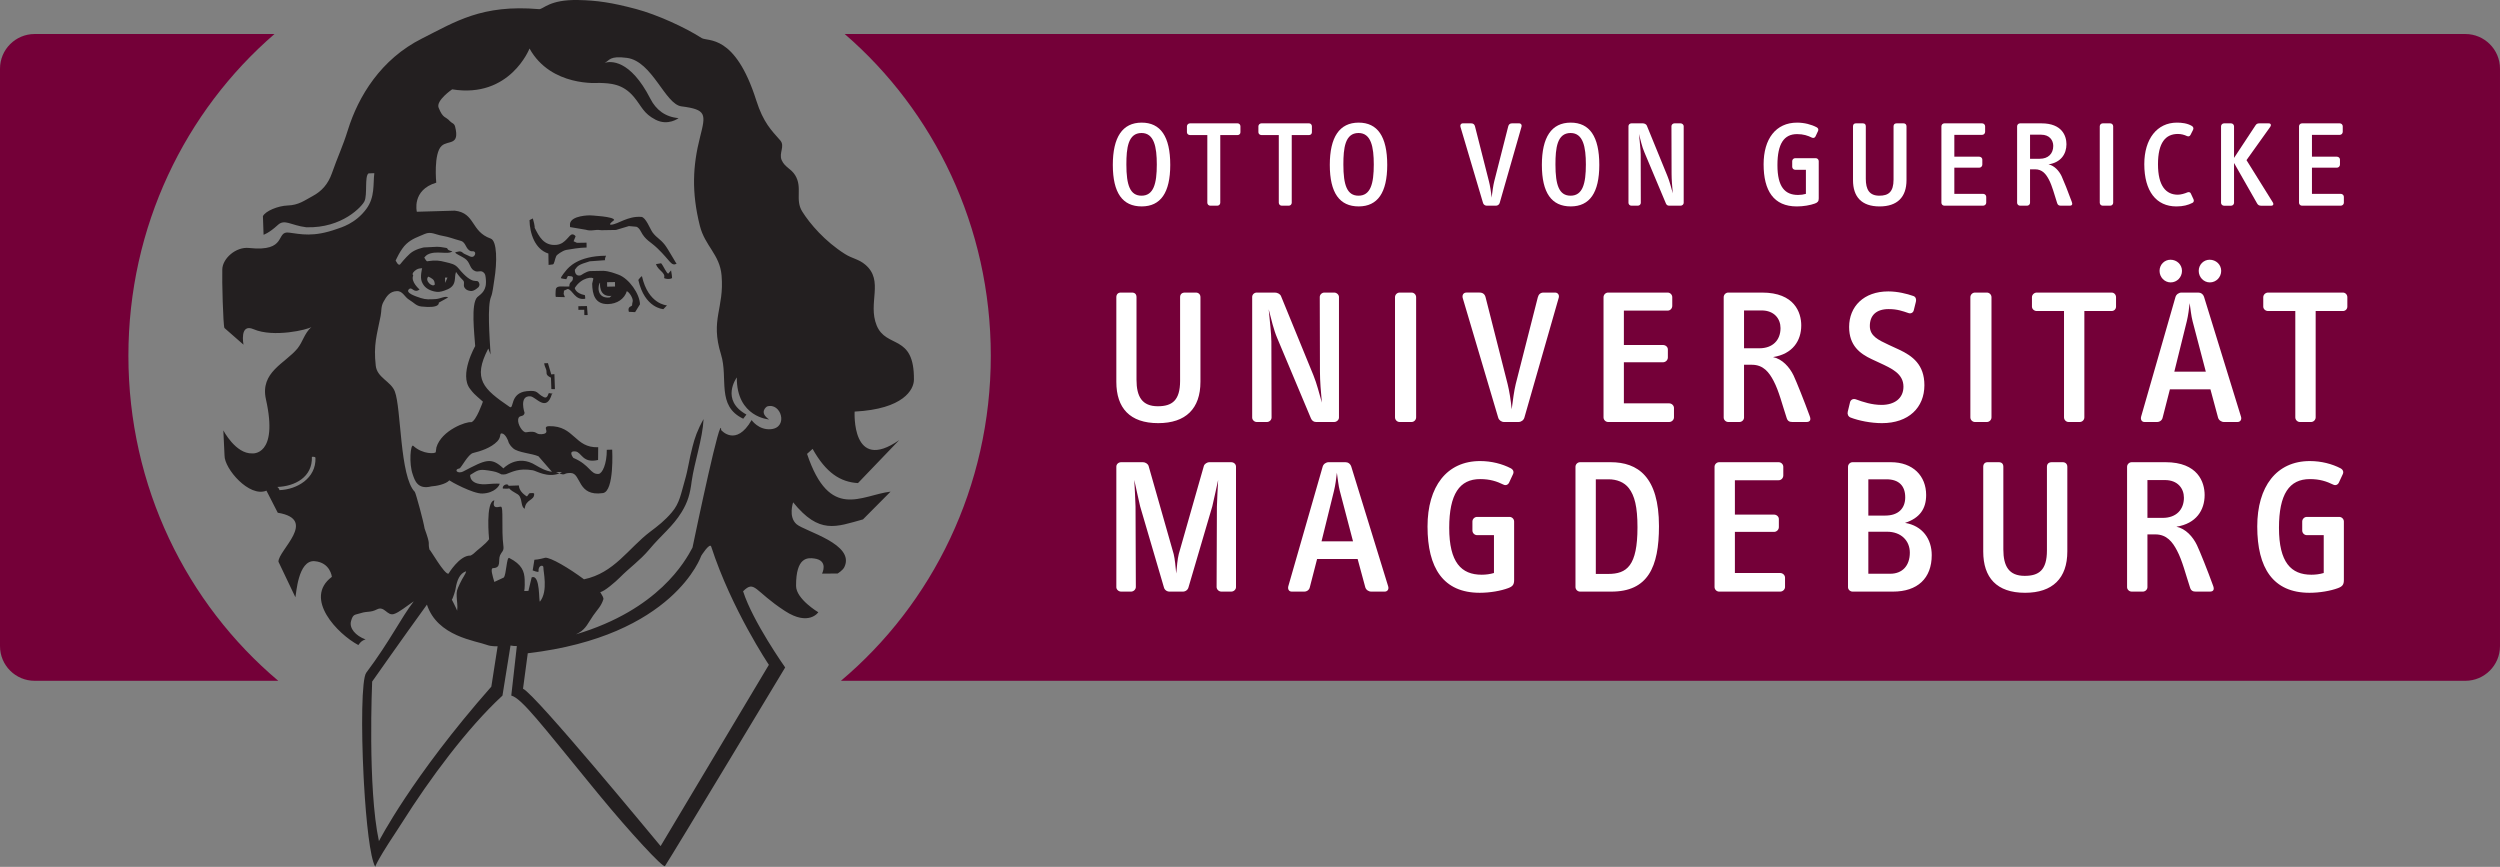 <?xml version="1.0" encoding="UTF-8" standalone="no"?>
<!-- Created with Inkscape (http://www.inkscape.org/) -->

<svg
   xmlns:dc="http://purl.org/dc/elements/1.1/"
   xmlns:cc="http://creativecommons.org/ns#"
   xmlns:rdf="http://www.w3.org/1999/02/22-rdf-syntax-ns#"
   xmlns:svg="http://www.w3.org/2000/svg"
   xmlns="http://www.w3.org/2000/svg"
   xmlns:sodipodi="http://sodipodi.sourceforge.net/DTD/sodipodi-0.dtd"
   xmlns:inkscape="http://www.inkscape.org/namespaces/inkscape"
   id="svg2920"
   version="1.1"
   inkscape:version="0.46+devel 22040"
   width="164.113"
   height="56.905"
   xml:space="preserve"
   sodipodi:docname="OVGU_SIGN_druck.pdf"><rect width="100%" height="100%" fill="#808080" stroke="none"/><defs
     id="defs2924"><inkscape:perspective
       sodipodi:type="inkscape:persp3d"
       inkscape:vp_x="0 : 0.5 : 1"
       inkscape:vp_y="0 : 1000 : 0"
       inkscape:vp_z="1 : 0.5 : 1"
       inkscape:persp3d-origin="0.5 : 0.33333333 : 1"
       id="perspective2928" /></defs><sodipodi:namedview
     pagecolor="#ffffff"
     bordercolor="#666666"
     borderopacity="1"
     objecttolerance="10"
     gridtolerance="10"
     guidetolerance="10"
     inkscape:pageopacity="0"
     inkscape:pageshadow="2"
     inkscape:window-width="894"
     inkscape:window-height="608"
     id="namedview2922"
     showgrid="false"
     inkscape:zoom="3.2904257"
     inkscape:cx="82.056252"
     inkscape:cy="28.452499"
     inkscape:window-x="0"
     inkscape:window-y="0"
     inkscape:window-maximized="0"
     inkscape:current-layer="g2930" /><g
     id="g2930"
     inkscape:groupmode="layer"
     inkscape:label="OVGU_SIGN_druck"
     transform="matrix(1.25,0,0,-1.25,0,56.905)"><g
       id="g2932"
       transform="translate(14.416,43.738)"><path
         d="m 0,0 -12.596,0 c -1.005,0 -1.82,-0.815 -1.82,-1.821 l 0,-30.325 c 0,-1.007 0.815,-1.821 1.82,-1.821 l 12.794,0 c -4.804,4.047 -7.871,10.19 -7.871,17.07 0,6.783 2.983,12.849 7.673,16.897 m 116.874,-32.146 0,30.325 c 0,1.006 -0.816,1.821 -1.822,1.821 L 29.944,0 c 4.69,-4.048 7.673,-10.114 7.673,-16.897 0,-6.88 -3.066,-13.023 -7.871,-17.07 l 85.306,0 c 1.006,0 1.822,0.814 1.822,1.821"
         style="fill:#740038;fill-opacity:1;fill-rule:nonzero;stroke:none"
         id="path2934" /></g><g
       id="g2936"
       transform="translate(61.785,14.455)"><path
         d="M 0,0 0.336,0 C 0.473,0 0.6,0.091 0.632,0.231 L 1.88,4.477 C 1.988,4.918 2.106,5.516 2.188,5.865 2.173,5.593 2.125,4.707 2.122,4.465 L 2.106,0.231 C 2.116,0.101 2.232,0 2.359,0 l 0.513,0 c 0.137,0 0.253,0.11 0.253,0.231 l 0,6.333 c 0,0.132 -0.116,0.232 -0.253,0.232 l -1.141,0 C 1.604,6.796 1.467,6.706 1.436,6.595 L 0.119,1.973 C 0.056,1.723 0.015,1.296 -0.014,0.95 -0.045,1.296 -0.085,1.723 -0.148,1.973 L -1.464,6.595 C -1.496,6.706 -1.633,6.796 -1.76,6.796 l -1.145,0 c -0.137,0 -0.254,-0.1 -0.254,-0.232 l 0,-6.333 C -3.159,0.11 -3.042,0 -2.905,0 l 0.517,0 c 0.127,0 0.243,0.101 0.253,0.231 l -0.016,4.234 c -0.003,0.242 -0.051,1.128 -0.066,1.4 0.082,-0.349 0.2,-0.947 0.308,-1.388 L -0.663,0.231 C -0.632,0.091 -0.505,0 -0.368,0 L 0,0 z m 9.27,2.642 -1.653,0 0.655,2.652 C 8.342,5.576 8.393,5.96 8.423,6.242 8.464,5.97 8.504,5.565 8.575,5.294 L 9.27,2.642 z m 14.939,0.736 c 0,-2.027 -0.555,-2.45 -1.543,-2.45 l -0.645,0 0,4.97 0.665,0 c 0.435,0 0.827,-0.15 1.069,-0.464 0.303,-0.392 0.454,-0.977 0.454,-2.056 M 38.27,4.951 c 0,-0.575 -0.354,-0.958 -1.05,-0.958 l -0.887,0 0,1.905 0.95,0 c 0.664,0 0.987,-0.352 0.987,-0.947 m 0.242,-2.904 c 0,-0.687 -0.393,-1.109 -1.029,-1.109 l -1.15,0 0,2.207 0.979,0 c 0.756,0 1.2,-0.483 1.2,-1.098 m 14.394,2.884 c 0,-0.635 -0.414,-1.059 -1.11,-1.059 l -0.806,0 0,1.986 0.918,0 c 0.675,0 0.998,-0.443 0.998,-0.927 M 11.115,0.282 9.179,6.564 C 9.129,6.716 9.008,6.796 8.876,6.796 l -0.886,0 C 7.858,6.796 7.717,6.706 7.677,6.564 L 5.872,0.282 C 5.832,0.131 5.903,0 6.053,0 L 6.708,0 C 6.85,0 6.971,0.091 7,0.222 l 0.384,1.492 2.128,0 0.404,-1.492 C 9.957,0.091 10.087,0 10.228,0 l 0.706,0 c 0.151,0 0.232,0.131 0.181,0.282 m 6.616,0.323 0,3.076 c 0,0.13 -0.11,0.242 -0.241,0.242 l -1.706,0 c -0.13,0 -0.243,-0.112 -0.243,-0.242 l 0,-0.474 c 0,-0.131 0.113,-0.242 0.243,-0.242 l 0.888,0 0,-1.988 c -0.202,-0.059 -0.414,-0.09 -0.645,-0.09 -1.069,0 -1.705,0.646 -1.705,2.461 0,1.775 0.545,2.561 1.624,2.561 0.524,0 0.878,-0.121 1.23,-0.292 0.121,-0.061 0.241,0 0.292,0.11 l 0.202,0.434 c 0.061,0.121 0.02,0.241 -0.111,0.313 -0.444,0.232 -1.018,0.382 -1.613,0.382 -1.755,0 -2.763,-1.34 -2.763,-3.437 0,-2.179 0.827,-3.481 2.743,-3.481 0.544,0 1.109,0.102 1.491,0.244 0.243,0.089 0.314,0.191 0.314,0.423 m 7.607,2.833 c 0,2.592 -1.109,3.358 -2.541,3.358 l -1.602,0 c -0.132,0 -0.242,-0.111 -0.242,-0.241 l 0,-6.313 C 20.953,0.11 21.063,0 21.195,0 l 1.642,0 c 1.917,0 2.501,1.281 2.501,3.438 m 6.62,-3.196 0,0.493 c 0,0.132 -0.123,0.242 -0.254,0.242 l -2.379,0 0,2.159 2.057,0 c 0.131,0 0.252,0.111 0.252,0.252 l 0,0.423 c 0,0.131 -0.121,0.233 -0.252,0.233 l -2.057,0 0,1.805 2.3,0 c 0.14,0 0.242,0.121 0.242,0.252 l 0,0.454 c 0,0.13 -0.112,0.241 -0.242,0.241 l -3.127,0 c -0.131,0 -0.242,-0.111 -0.242,-0.241 l 0,-6.313 C 28.256,0.11 28.367,0 28.498,0 l 3.206,0 c 0.131,0 0.254,0.11 0.254,0.242 m 7.704,1.674 c 0,0.847 -0.485,1.543 -1.403,1.693 0.778,0.253 1.11,0.747 1.11,1.463 0,0.999 -0.686,1.724 -1.856,1.724 l -2.006,0 c -0.132,0 -0.242,-0.111 -0.242,-0.241 l 0,-6.324 C 35.265,0.11 35.375,0 35.507,0 l 2.118,0 c 1.291,0 2.037,0.696 2.037,1.916 m 7.121,0.191 0,4.448 c 0,0.151 -0.102,0.241 -0.242,0.241 l -0.575,0 c -0.152,0 -0.254,-0.08 -0.254,-0.241 l 0,-4.397 c 0,-1.029 -0.421,-1.331 -1.168,-1.331 -0.828,0 -1.121,0.504 -1.121,1.391 l 0,4.337 c 0,0.161 -0.089,0.241 -0.242,0.241 l -0.584,0 c -0.14,0 -0.23,-0.09 -0.23,-0.241 l 0,-4.448 c 0,-1.372 0.705,-2.169 2.197,-2.169 1.451,0 2.219,0.768 2.219,2.169 m 7.654,-1.794 c -0.291,0.806 -0.685,1.784 -0.846,2.126 -0.213,0.445 -0.595,0.869 -1.08,0.969 1.039,0.161 1.483,0.867 1.483,1.664 0,0.676 -0.354,1.724 -2.057,1.724 l -1.773,0 c -0.131,0 -0.243,-0.111 -0.243,-0.241 l 0,-6.324 C 49.921,0.11 50.033,0 50.164,0 l 0.584,0 c 0.13,0 0.242,0.11 0.242,0.231 l 0,2.774 0.414,0 c 0.603,0 0.906,-0.403 1.138,-0.847 0.284,-0.534 0.454,-1.25 0.686,-1.946 C 53.279,0.04 53.388,0 53.531,0 l 0.736,0 c 0.211,0 0.242,0.131 0.17,0.313 m 6.869,0.292 0,3.076 c 0,0.13 -0.111,0.242 -0.242,0.242 l -1.703,0 c -0.133,0 -0.242,-0.112 -0.242,-0.242 l 0,-0.474 c 0,-0.131 0.109,-0.242 0.242,-0.242 l 0.887,0 0,-1.988 c -0.203,-0.059 -0.414,-0.09 -0.647,-0.09 -1.068,0 -1.703,0.646 -1.703,2.461 0,1.775 0.543,2.561 1.623,2.561 0.524,0 0.877,-0.121 1.23,-0.292 0.122,-0.061 0.243,0 0.293,0.11 l 0.202,0.434 c 0.06,0.121 0.019,0.241 -0.112,0.313 -0.443,0.232 -1.017,0.382 -1.613,0.382 -1.756,0 -2.764,-1.34 -2.764,-3.437 0,-2.179 0.828,-3.481 2.744,-3.481 0.544,0 1.11,0.102 1.493,0.244 0.242,0.089 0.312,0.191 0.312,0.423"
         style="fill:#ffffff;fill-opacity:1;fill-rule:nonzero;stroke:none"
         id="path2938" /></g><g
       id="g2940"
       transform="translate(93.506,28.294)"><path
         d="m 0,0 c 0,-0.637 -0.413,-1.06 -1.109,-1.06 l -0.807,0 0,1.987 0.918,0 C -0.323,0.927 0,0.483 0,0 m 22.335,-2.289 -1.654,0 0.656,2.651 c 0.07,0.283 0.119,0.665 0.15,0.949 0.041,-0.273 0.08,-0.676 0.153,-0.949 l 0.695,-2.651 z m -52.798,-0.535 0,4.447 c 0,0.15 -0.101,0.242 -0.242,0.242 l -0.574,0 c -0.152,0 -0.253,-0.081 -0.253,-0.242 l 0,-4.397 c 0,-1.028 -0.423,-1.331 -1.169,-1.331 -0.827,0 -1.12,0.504 -1.12,1.392 l 0,4.336 c 0,0.161 -0.09,0.242 -0.242,0.242 l -0.585,0 c -0.141,0 -0.232,-0.092 -0.232,-0.242 l 0,-4.447 c 0,-1.371 0.706,-2.168 2.199,-2.168 1.452,0 2.218,0.766 2.218,2.168 m 7.275,-1.875 0,6.332 c 0,0.121 -0.121,0.232 -0.252,0.232 l -0.515,0 c -0.131,0 -0.242,-0.111 -0.242,-0.232 l 0.01,-3.922 c 0,-0.475 0.051,-1.101 0.101,-1.624 -0.142,0.494 -0.263,0.988 -0.443,1.432 l -1.705,4.165 c -0.05,0.111 -0.191,0.181 -0.322,0.181 l -0.948,0 c -0.131,0 -0.242,-0.101 -0.242,-0.232 l 0,-6.332 c 0,-0.122 0.111,-0.233 0.242,-0.233 l 0.534,0 c 0.131,0 0.242,0.111 0.242,0.233 l -0.01,3.993 c 0,0.373 -0.091,1.18 -0.141,1.693 0.131,-0.513 0.262,-1.078 0.444,-1.503 l 1.774,-4.224 c 0.052,-0.121 0.142,-0.192 0.273,-0.192 l 0.948,0 c 0.131,0 0.252,0.111 0.252,0.233 m 4.052,0.01 0,6.312 c 0,0.131 -0.11,0.242 -0.241,0.242 l -0.625,0 c -0.132,0 -0.243,-0.111 -0.243,-0.242 l 0,-6.312 c 0,-0.132 0.111,-0.243 0.243,-0.243 l 0.625,0 c 0.131,0 0.241,0.111 0.241,0.243 m 7.489,6.282 c 0.041,0.14 -0.041,0.272 -0.192,0.272 l -0.604,0 c -0.163,0 -0.263,-0.092 -0.304,-0.253 l -1.16,-4.557 c -0.08,-0.324 -0.152,-0.857 -0.211,-1.322 -0.04,0.465 -0.131,0.998 -0.212,1.322 l -1.16,4.568 c -0.04,0.161 -0.152,0.242 -0.312,0.242 l -0.696,0 c -0.151,0 -0.231,-0.132 -0.192,-0.282 l 1.866,-6.293 c 0.04,-0.131 0.171,-0.222 0.303,-0.222 l 0.766,0 c 0.131,0 0.262,0.091 0.302,0.222 l 1.806,6.303 z m 6.052,-6.282 0,0.494 c 0,0.131 -0.12,0.242 -0.252,0.242 l -2.379,0 0,2.158 2.057,0 c 0.131,0 0.253,0.11 0.253,0.252 l 0,0.423 c 0,0.131 -0.122,0.231 -0.253,0.231 l -2.057,0 0,1.806 2.299,0 c 0.142,0 0.242,0.121 0.242,0.252 l 0,0.454 c 0,0.131 -0.111,0.242 -0.242,0.242 l -3.125,0 c -0.132,0 -0.243,-0.111 -0.243,-0.242 l 0,-6.312 c 0,-0.132 0.111,-0.243 0.243,-0.243 l 3.205,0 c 0.132,0 0.252,0.111 0.252,0.243 m 7.128,0.07 c -0.294,0.806 -0.686,1.785 -0.846,2.128 -0.212,0.443 -0.596,0.867 -1.08,0.968 1.038,0.161 1.482,0.867 1.482,1.664 0,0.676 -0.353,1.724 -2.057,1.724 l -1.775,0 c -0.131,0 -0.241,-0.111 -0.241,-0.242 l 0,-6.322 c 0,-0.122 0.11,-0.233 0.241,-0.233 l 0.585,0 c 0.132,0 0.242,0.111 0.242,0.233 l 0,2.773 0.414,0 c 0.605,0 0.906,-0.404 1.139,-0.848 0.282,-0.534 0.454,-1.25 0.686,-1.947 0.05,-0.171 0.16,-0.211 0.302,-0.211 l 0.736,0 c 0.212,0 0.243,0.132 0.172,0.313 m 6.023,1.624 c 0,1.069 -0.616,1.532 -1.331,1.865 l -0.546,0.252 c -0.534,0.253 -0.988,0.454 -0.988,0.988 0,0.555 0.334,0.888 0.988,0.888 0.454,0 0.725,-0.102 1.05,-0.212 0.129,-0.04 0.242,0.031 0.27,0.152 L 7.111,1.391 C 7.141,1.512 7.101,1.643 6.979,1.684 6.637,1.805 6.144,1.926 5.659,1.926 4.368,1.926 3.603,1.129 3.603,0.06 c 0,-0.978 0.564,-1.402 1.189,-1.694 l 0.413,-0.192 c 0.626,-0.292 1.251,-0.565 1.251,-1.25 0,-0.625 -0.484,-0.958 -1.149,-0.958 -0.505,0 -0.969,0.151 -1.352,0.293 -0.141,0.05 -0.272,-0.022 -0.304,-0.153 L 3.53,-4.397 c -0.029,-0.122 0.022,-0.252 0.153,-0.302 0.424,-0.162 1.058,-0.293 1.643,-0.293 1.403,0 2.23,0.817 2.23,1.997 m 3.523,-1.694 0,6.312 c 0,0.131 -0.111,0.242 -0.242,0.242 l -0.625,0 C 10.081,1.865 9.97,1.754 9.97,1.623 l 0,-6.312 c 0,-0.132 0.111,-0.243 0.242,-0.243 l 0.625,0 c 0.131,0 0.242,0.111 0.242,0.243 m 6.541,5.818 0,0.494 c 0,0.131 -0.1,0.242 -0.232,0.242 l -3.932,0 c -0.131,0 -0.252,-0.111 -0.252,-0.242 l 0,-0.494 c 0,-0.131 0.121,-0.233 0.252,-0.233 l 1.432,0 0,-5.585 c 0,-0.132 0.111,-0.243 0.242,-0.243 l 0.584,0 c 0.131,0 0.242,0.111 0.242,0.243 l 0,5.585 1.432,0 c 0.132,0 0.232,0.102 0.232,0.233 m 5.522,1.875 c 0,0.333 -0.274,0.586 -0.606,0.586 -0.312,0 -0.574,-0.253 -0.574,-0.586 0,-0.332 0.262,-0.605 0.584,-0.605 0.332,0 0.596,0.273 0.596,0.605 m -2.059,0 c 0,0.333 -0.271,0.586 -0.604,0.586 -0.312,0 -0.574,-0.253 -0.574,-0.586 0,-0.332 0.262,-0.605 0.584,-0.605 0.332,0 0.594,0.273 0.594,0.605 m 3.098,-7.653 -1.938,6.282 c -0.049,0.151 -0.17,0.232 -0.301,0.232 l -0.888,0 c -0.131,0 -0.272,-0.092 -0.313,-0.232 l -1.804,-6.282 c -0.041,-0.151 0.029,-0.283 0.181,-0.283 l 0.654,0 c 0.143,0 0.264,0.091 0.293,0.222 l 0.383,1.493 2.129,0 0.402,-1.493 c 0.042,-0.131 0.172,-0.222 0.313,-0.222 l 0.707,0 c 0.151,0 0.233,0.132 0.182,0.283 m 5.586,5.778 0,0.494 c 0,0.131 -0.102,0.242 -0.233,0.242 l -3.931,0 c -0.133,0 -0.252,-0.111 -0.252,-0.242 l 0,-0.494 c 0,-0.131 0.119,-0.233 0.252,-0.233 l 1.431,0 0,-5.585 c 0,-0.132 0.112,-0.243 0.242,-0.243 l 0.584,0 c 0.131,0 0.243,0.111 0.243,0.243 l 0,5.585 1.431,0 c 0.131,0 0.233,0.102 0.233,0.233"
         style="fill:#ffffff;fill-opacity:1;fill-rule:nonzero;stroke:none"
         id="path2942" /></g><g
       id="g2944"
       transform="translate(123.091,34.876)"><path
         d="m 0,0 0,0.314 c 0,0.083 -0.078,0.154 -0.16,0.154 l -1.516,0 0,1.373 1.309,0 c 0.084,0 0.162,0.07 0.162,0.161 l 0,0.269 c 0,0.084 -0.078,0.148 -0.162,0.148 l -1.309,0 0,1.147 1.463,0 c 0.09,0 0.154,0.078 0.154,0.162 l 0,0.288 c 0,0.084 -0.07,0.154 -0.154,0.154 l -1.988,0 c -0.084,0 -0.154,-0.07 -0.154,-0.154 l 0,-4.016 c 0,-0.084 0.07,-0.154 0.154,-0.154 l 2.041,0 C -0.078,-0.154 0,-0.084 0,0"
         style="fill:#ffffff;fill-opacity:1;fill-rule:nonzero;stroke:none"
         id="path2946" /></g><g
       id="g2948"
       transform="translate(119.356,34.901)"><path
         d="m 0,0 -1.379,2.214 1.25,1.751 c 0.053,0.077 0.045,0.18 -0.084,0.18 l -0.486,0 c -0.098,0 -0.155,-0.026 -0.205,-0.103 l -1.129,-1.713 0,1.662 c 0,0.082 -0.072,0.154 -0.155,0.154 l -0.372,0 c -0.083,0 -0.155,-0.072 -0.155,-0.154 l 0,-4.023 c 0,-0.077 0.072,-0.149 0.155,-0.149 l 0.372,0 c 0.083,0 0.155,0.072 0.155,0.149 l 0,2.097 1.213,-2.129 c 0.05,-0.09 0.121,-0.117 0.217,-0.117 l 0.519,0 C 0.025,-0.181 0.065,-0.103 0,0"
         style="fill:#ffffff;fill-opacity:1;fill-rule:nonzero;stroke:none"
         id="path2950" /></g><g
       id="g2952"
       transform="translate(115.196,35.055)"><path
         d="m 0,0 -0.143,0.309 c -0.025,0.063 -0.101,0.089 -0.179,0.057 -0.127,-0.057 -0.346,-0.122 -0.5,-0.122 -0.623,0 -1.045,0.455 -1.045,1.599 0,1.135 0.398,1.591 1.045,1.591 0.179,0 0.334,-0.045 0.476,-0.11 0.082,-0.039 0.147,-0.012 0.186,0.058 l 0.133,0.263 c 0.045,0.084 0.013,0.167 -0.063,0.211 -0.238,0.141 -0.533,0.173 -0.783,0.173 -1.039,0 -1.713,-0.852 -1.713,-2.18 0,-1.432 0.635,-2.221 1.687,-2.221 0.354,0 0.616,0.071 0.84,0.186 C 0,-0.16 0.039,-0.083 0,0"
         style="fill:#ffffff;fill-opacity:1;fill-rule:nonzero;stroke:none"
         id="path2954" /></g><g
       id="g2956"
       transform="translate(110.976,34.876)"><path
         d="M 0,0 0,4.016 C 0,4.1 -0.068,4.17 -0.154,4.17 l -0.397,0 c -0.084,0 -0.154,-0.07 -0.154,-0.154 l 0,-4.016 c 0,-0.084 0.07,-0.154 0.154,-0.154 l 0.397,0 C -0.068,-0.154 0,-0.084 0,0"
         style="fill:#ffffff;fill-opacity:1;fill-rule:nonzero;stroke:none"
         id="path2958" /></g><g
       id="g2960"
       transform="translate(107.122,37.186)"><path
         d="m 0,0 -0.512,0 0,1.264 0.584,0 c 0.43,0 0.635,-0.282 0.635,-0.59 C 0.707,0.27 0.443,0 0,0 M 0.457,-0.295 C 1.117,-0.192 1.4,0.257 1.4,0.764 1.4,1.193 1.176,1.86 0.09,1.86 l -1.129,0 c -0.082,0 -0.152,-0.07 -0.152,-0.153 l 0,-4.023 c 0,-0.077 0.07,-0.148 0.152,-0.148 l 0.373,0 c 0.084,0 0.154,0.071 0.154,0.148 l 0,1.763 0.262,0 c 0.385,0 0.578,-0.255 0.727,-0.539 0.179,-0.34 0.289,-0.795 0.435,-1.237 0.033,-0.109 0.104,-0.135 0.193,-0.135 l 0.467,0 c 0.135,0 0.155,0.084 0.11,0.198 -0.186,0.514 -0.436,1.137 -0.537,1.355 -0.137,0.282 -0.379,0.552 -0.688,0.616"
         style="fill:#ffffff;fill-opacity:1;fill-rule:nonzero;stroke:none"
         id="path2962" /></g><g
       id="g2964"
       transform="translate(104.309,34.876)"><path
         d="m 0,0 0,0.314 c 0,0.083 -0.078,0.154 -0.162,0.154 l -1.513,0 0,1.373 1.308,0 c 0.084,0 0.162,0.07 0.162,0.161 l 0,0.269 c 0,0.084 -0.078,0.148 -0.162,0.148 l -1.308,0 0,1.147 1.462,0 c 0.09,0 0.155,0.078 0.155,0.162 l 0,0.288 c 0,0.084 -0.071,0.154 -0.155,0.154 l -1.987,0 c -0.085,0 -0.154,-0.07 -0.154,-0.154 l 0,-4.016 c 0,-0.084 0.069,-0.154 0.154,-0.154 l 2.038,0 C -0.078,-0.154 0,-0.084 0,0"
         style="fill:#ffffff;fill-opacity:1;fill-rule:nonzero;stroke:none"
         id="path2966" /></g><g
       id="g2968"
       transform="translate(100.122,36.062)"><path
         d="m 0,0 0,2.83 c 0,0.096 -0.064,0.154 -0.154,0.154 l -0.365,0 C -0.616,2.984 -0.68,2.932 -0.68,2.83 l 0,-2.798 c 0,-0.654 -0.27,-0.847 -0.744,-0.847 -0.526,0 -0.713,0.321 -0.713,0.886 l 0,2.759 c 0,0.102 -0.056,0.154 -0.154,0.154 l -0.372,0 c -0.089,0 -0.146,-0.058 -0.146,-0.154 l 0,-2.83 c 0,-0.873 0.448,-1.379 1.397,-1.379 C -0.487,-1.379 0,-0.893 0,0"
         style="fill:#ffffff;fill-opacity:1;fill-rule:nonzero;stroke:none"
         id="path2970" /></g><g
       id="g2972"
       transform="translate(95.513,35.106)"><path
         d="M 0,0 0,1.957 C 0,2.04 -0.071,2.111 -0.154,2.111 l -1.084,0 c -0.084,0 -0.155,-0.071 -0.155,-0.154 l 0,-0.302 c 0,-0.083 0.071,-0.153 0.155,-0.153 l 0.564,0 0,-1.265 C -0.803,0.199 -0.937,0.18 -1.084,0.18 c -0.682,0 -1.085,0.41 -1.085,1.565 0,1.129 0.347,1.63 1.032,1.63 0.334,0 0.559,-0.077 0.783,-0.187 0.078,-0.038 0.155,0 0.187,0.071 l 0.129,0.276 C 0,3.612 -0.026,3.69 -0.109,3.734 c -0.282,0.148 -0.649,0.244 -1.028,0.244 -1.115,0 -1.758,-0.853 -1.758,-2.188 0,-1.386 0.527,-2.213 1.746,-2.213 0.346,0 0.706,0.064 0.95,0.153 C -0.045,-0.212 0,-0.147 0,0"
         style="fill:#ffffff;fill-opacity:1;fill-rule:nonzero;stroke:none"
         id="path2974" /></g><g
       id="g2976"
       transform="translate(88.421,34.869)"><path
         d="m 0,0 0,4.03 c 0,0.075 -0.077,0.147 -0.16,0.147 l -0.328,0 c -0.083,0 -0.155,-0.072 -0.155,-0.147 l 0.007,-2.497 c 0,-0.302 0.032,-0.699 0.065,-1.032 -0.09,0.313 -0.167,0.628 -0.283,0.91 l -1.083,2.651 c -0.033,0.07 -0.124,0.115 -0.207,0.115 l -0.602,0 C -2.83,4.177 -2.9,4.113 -2.9,4.03 L -2.9,0 c 0,-0.077 0.07,-0.147 0.154,-0.147 l 0.34,0 c 0.083,0 0.154,0.07 0.154,0.147 l -0.006,2.541 c 0,0.237 -0.058,0.751 -0.091,1.078 0.083,-0.327 0.166,-0.687 0.283,-0.956 l 1.13,-2.689 c 0.031,-0.078 0.088,-0.121 0.172,-0.121 l 0.604,0 C -0.077,-0.147 0,-0.077 0,0"
         style="fill:#ffffff;fill-opacity:1;fill-rule:nonzero;stroke:none"
         id="path2978" /></g><g
       id="g2980"
       transform="translate(83.284,36.884)"><path
         d="m 0,0 c 0,-1 -0.167,-1.637 -0.803,-1.637 -0.603,0 -0.795,0.553 -0.795,1.637 0,0.854 0.083,1.655 0.795,1.655 C -0.142,1.655 0,0.924 0,0 m 0.705,-0.02 c 0,1.496 -0.513,2.22 -1.501,2.22 -1.008,0 -1.515,-0.763 -1.515,-2.22 0,-1.475 0.514,-2.18 1.515,-2.18 0.994,0 1.501,0.718 1.501,2.18"
         style="fill:#ffffff;fill-opacity:1;fill-rule:nonzero;stroke:none"
         id="path2982" /></g><g
       id="g2984"
       transform="translate(79.905,38.873)"><path
         d="m 0,0 c 0.026,0.09 -0.025,0.173 -0.121,0.173 l -0.386,0 c -0.102,0 -0.167,-0.058 -0.192,-0.16 l -0.738,-2.901 c -0.051,-0.205 -0.096,-0.545 -0.134,-0.841 -0.027,0.296 -0.083,0.636 -0.136,0.841 L -2.445,0.019 C -2.47,0.122 -2.541,0.173 -2.644,0.173 l -0.442,0 c -0.097,0 -0.147,-0.083 -0.122,-0.179 l 1.187,-4.004 c 0.025,-0.085 0.109,-0.141 0.192,-0.141 l 0.488,0 c 0.083,0 0.167,0.056 0.193,0.141 L 0,0"
         style="fill:#ffffff;fill-opacity:1;fill-rule:nonzero;stroke:none"
         id="path2986" /></g><g
       id="g2988"
       transform="translate(72.146,36.884)"><path
         d="m 0,0 c 0,-1 -0.166,-1.637 -0.802,-1.637 -0.602,0 -0.795,0.553 -0.795,1.637 0,0.854 0.083,1.655 0.795,1.655 C -0.141,1.655 0,0.924 0,0 m 0.706,-0.02 c 0,1.496 -0.513,2.22 -1.5,2.22 -1.009,0 -1.516,-0.763 -1.516,-2.22 0,-1.475 0.515,-2.18 1.516,-2.18 0.993,0 1.5,0.718 1.5,2.18"
         style="fill:#ffffff;fill-opacity:1;fill-rule:nonzero;stroke:none"
         id="path2990" /></g><g
       id="g2992"
       transform="translate(68.896,38.577)"><path
         d="M 0,0 0,0.315 C 0,0.398 -0.065,0.47 -0.148,0.47 l -2.502,0 c -0.083,0 -0.16,-0.072 -0.16,-0.155 L -2.81,0 c 0,-0.083 0.077,-0.146 0.16,-0.146 l 0.911,0 0,-3.555 c 0,-0.085 0.071,-0.154 0.154,-0.154 l 0.372,0 c 0.084,0 0.154,0.069 0.154,0.154 l 0,3.555 0.911,0 C -0.065,-0.146 0,-0.083 0,0"
         style="fill:#ffffff;fill-opacity:1;fill-rule:nonzero;stroke:none"
         id="path2994" /></g><g
       id="g2996"
       transform="translate(65.143,38.577)"><path
         d="M 0,0 0,0.315 C 0,0.398 -0.064,0.47 -0.148,0.47 l -2.502,0 c -0.083,0 -0.16,-0.072 -0.16,-0.155 L -2.81,0 c 0,-0.083 0.077,-0.146 0.16,-0.146 l 0.911,0 0,-3.555 c 0,-0.085 0.071,-0.154 0.154,-0.154 l 0.372,0 c 0.084,0 0.154,0.069 0.154,0.154 l 0,3.555 0.911,0 C -0.064,-0.146 0,-0.083 0,0"
         style="fill:#ffffff;fill-opacity:1;fill-rule:nonzero;stroke:none"
         id="path2998" /></g><g
       id="g3000"
       transform="translate(60.751,36.884)"><path
         d="m 0,0 c 0,-1 -0.167,-1.637 -0.802,-1.637 -0.603,0 -0.796,0.553 -0.796,1.637 0,0.854 0.084,1.655 0.796,1.655 C -0.141,1.655 0,0.924 0,0 m 0.706,-0.02 c 0,1.496 -0.513,2.22 -1.501,2.22 -1.008,0 -1.515,-0.763 -1.515,-2.22 0,-1.475 0.513,-2.18 1.515,-2.18 0.994,0 1.501,0.718 1.501,2.18"
         style="fill:#ffffff;fill-opacity:1;fill-rule:nonzero;stroke:none"
         id="path3002" /></g><g
       id="g3004"
       transform="translate(28.053,19.588)"><path
         d="M 0,0 C -0.002,0.064 -0.154,0.038 -0.22,0.036 -0.307,0.032 -0.34,-0.17 -0.411,-0.121 -0.591,0.001 -0.794,0.187 -0.803,0.443 l -0.546,-0.02 c -0.005,0.15 -0.346,0.057 -0.295,-0.145 0.065,0.003 0.323,-0.025 0.321,0.018 0.228,-0.248 0.469,-0.261 0.562,-0.429 0.14,-0.252 0.062,-0.532 0.263,-0.653 C -0.45,-0.271 0.013,-0.362 0,0 m 7.24,11.332 c -0.003,0.17 -0.026,0.213 -0.051,0.405 l -0.15,-0.173 c -0.1,0.031 -0.246,0.404 -0.373,0.548 L 6.394,12.064 C 6.509,11.726 6.907,11.625 6.824,11.346 6.81,11.299 7.11,11.244 7.24,11.332 M 5.47,11.235 C 5.8,9.745 6.785,9.7 6.785,9.7 l 0.189,0.199 c 0,0 -0.984,0.046 -1.315,1.537 C 5.579,11.39 5.47,11.235 5.47,11.235 M 2.773,9.863 2.319,9.855 2.323,9.664 2.629,9.669 2.634,9.389 2.809,9.392 2.773,9.863 z m 0.688,1.229 c 0,0 -0.097,-0.772 0.601,-0.694 L 3.954,10.31 C 3.234,10.253 3.353,11.003 3.461,11.092 M 4.247,10.889 3.832,10.881 3.828,11.116 4.243,11.123 4.247,10.889 z M 1.128,10.663 C 1.129,10.578 1.109,10.471 1.133,10.344 L 1.614,10.33 1.546,10.5 c 0,0 0.02,0.107 0.019,0.171 l 0.195,0.09 c 0.263,-0.038 0.37,-0.61 0.915,-0.515 0.022,0.004 -0.013,0.19 -0.013,0.19 -0.504,0.097 -0.531,0.375 -0.531,0.375 0.363,0.583 0.975,0.594 0.976,0.487 L 3.046,11.04 c 0.009,-0.576 0.149,-1.086 0.827,-1.073 0.48,0.009 0.87,0.272 0.994,0.681 0.111,-0.063 0.209,-0.2 0.268,-0.337 C 5.226,10.099 5.139,10.075 5.142,9.904 5.143,9.84 4.88,9.857 4.972,9.56 L 5.301,9.544 5.556,9.955 c -0.008,0.533 -0.568,1.357 -1.14,1.56 -0.176,0.06 -0.462,0.183 -0.791,0.198 L 2.926,11.7 C 2.73,11.676 2.448,11.479 2.448,11.479 2.11,11.39 2.138,11.772 2.138,11.772 c 0.15,0.203 0.17,0.259 0.78,0.441 l 0.808,0.059 C 3.69,12.338 3.774,12.506 3.774,12.506 2.266,12.5 1.795,11.859 1.7,11.764 1.657,11.721 1.4,11.394 1.401,11.33 1.402,11.31 1.687,11.273 1.687,11.273 l 0.084,0.171 C 1.881,11.426 2.033,11.449 2.035,11.343 2.039,11.086 1.841,11.189 1.846,10.891 L 1.671,10.888 C 1.409,10.882 1.123,10.962 1.128,10.663 M 0.723,6.865 0.526,6.858 C 0.54,6.73 0.58,6.662 0.625,6.541 0.693,6.356 0.547,6.261 0.881,6.102 L 0.902,5.503 1.09,5.499 1.062,6.289 0.897,6.273 0.723,6.865 z M 2.02,13.628 C 1.823,13.646 1.678,13.13 1.176,13.078 0.502,13.009 0.25,13.531 0.024,13.976 c 0.022,0.043 -0.073,0.447 -0.095,0.489 l -0.174,-0.089 c 0.012,-0.705 0.288,-1.532 0.991,-1.755 l 0.01,-0.598 0.218,0.026 c 0.088,0.002 0.105,0.279 0.19,0.452 0.021,0.043 0.301,0.263 0.519,0.31 0.306,0.047 0.654,0.119 1.07,0.126 l -0.004,0.255 -0.503,-0.008 -0.177,0.082 0.106,0.258 c -0.023,0.042 -0.09,0.098 -0.155,0.104 m 5.464,-1.544 c 0.023,-0.085 -0.442,0.762 -0.621,0.992 -0.268,0.337 -0.399,0.335 -0.645,0.652 -0.134,0.188 -0.357,0.801 -0.592,0.818 -0.722,0.051 -1.21,-0.383 -1.581,-0.41 -0.201,-0.016 0.149,0.237 0.149,0.237 0.063,0.193 -1.272,0.254 -1.272,0.254 0,0 -0.984,0.003 -1.042,-0.446 l 0.002,-0.17 0.819,-0.138 c 0.351,-0.1 0.415,0.029 0.831,-0.026 l 0.765,0.013 0.679,0.204 0.361,-0.033 c 0.109,0.002 0.215,-0.152 0.256,-0.233 0.249,-0.485 0.509,-0.545 0.878,-0.9 0.703,-0.677 0.709,-0.947 1.013,-0.814 m -12.037,-0.723 -0.122,-0.282 -0.009,0.278 0.131,0.004 z m -1.008,0.05 c 0,0 0.219,-0.088 0.291,-0.203 0.046,-0.072 0.051,-0.212 0.051,-0.212 -0.115,-0.175 -0.553,0.194 -0.342,0.415 m 3.624,-8.652 c 0.231,0.24 0.093,0.437 0.246,0.415 0.196,-0.028 0.328,-0.402 0.328,-0.402 0,0 0.012,-0.154 0.251,-0.374 0.255,-0.235 0.997,-0.27 1.338,-0.425 L 0.934,1.159 C 0.595,1.203 0.312,1.371 0.091,1.499 -0.896,2.122 -1.616,1.338 -1.616,1.338 c -0.65,0.608 -0.927,0.456 -2.098,-0.154 -0.324,-0.169 -0.524,0.103 -0.2,0.155 0.09,0.047 0.451,0.744 0.698,0.805 0.387,0.094 0.946,0.266 1.279,0.615 M 12.442,3.398 C 11.788,3.333 11.419,3.876 11.419,3.876 10.594,2.437 9.819,3.351 9.819,3.351 9.823,4.376 8.513,-1.864 8.314,-2.822 7.939,-3.531 6.532,-6.083 2.194,-7.377 l 0.161,0.086 c 0.369,0.212 0.485,0.528 0.744,0.9 0.225,0.324 0.417,0.484 0.534,0.853 0.024,0.077 -0.064,0.212 -0.165,0.382 0.195,0.007 0.826,0.557 1.014,0.748 0.566,0.568 1.053,0.89 1.553,1.478 0.645,0.776 1.237,1.203 1.709,1.973 0.328,0.54 0.443,0.951 0.528,1.626 C 8.411,1.651 8.845,2.888 8.896,3.928 8.569,3.347 8.432,2.935 8.317,2.482 8.126,1.764 8.097,1.335 7.903,0.678 7.71,0.019 7.641,-0.493 7.224,-0.975 6.87,-1.395 6.49,-1.692 6.089,-1.991 4.95,-2.854 4.209,-4.155 2.616,-4.487 c -0.78,0.582 -1.767,1.166 -2.039,1.132 0,0 -0.352,-0.099 -0.566,-0.106 L -0.078,-4.02 c 0,0 0.315,-0.128 0.308,-0.053 -0.034,0.341 0.27,0.364 0.255,0.201 -0.016,-0.172 0.262,-1.23 -0.178,-1.78 -0.08,-0.1 0.037,1.455 -0.438,1.267 l -0.172,-0.712 -0.219,-0.006 c 0,0 0.039,0.15 0.023,0.598 -0.015,0.433 -0.143,0.798 -0.811,1.139 -0.141,0.071 -0.15,-0.874 -0.287,-1.028 l -0.495,-0.231 c -0.091,0.312 -0.222,0.72 -0.069,0.725 0.461,0.015 0.252,0.4 0.37,0.675 0.076,0.176 0.207,0.224 0.177,0.458 -0.12,0.934 0.018,2.101 -0.135,2.096 -0.128,-0.005 -0.234,-0.07 -0.329,0.01 -0.097,0.084 -0.011,0.32 -0.011,0.32 -0.479,-0.058 -0.279,-2.04 -0.279,-2.04 -0.2,-0.281 -0.618,-0.56 -0.817,-0.761 0,0 -0.148,-0.114 -0.179,-0.099 -0.563,0.005 -1.137,-0.952 -1.137,-0.952 -0.215,-0.048 -0.965,1.293 -0.998,1.267 -0.102,0.445 0.092,0.146 -0.256,1.108 -0.054,0.363 -0.455,1.838 -0.512,1.922 -0.797,0.807 -0.707,4.378 -1.051,5.275 -0.207,0.537 -0.929,0.715 -1.001,1.35 -0.127,1.118 0.059,1.606 0.255,2.614 0.057,0.287 0.009,0.475 0.148,0.737 0.161,0.302 0.338,0.552 0.697,0.568 0.326,0.015 0.396,-0.304 0.672,-0.467 0.239,-0.141 0.347,-0.311 0.625,-0.342 1.01,-0.114 0.912,0.202 0.912,0.202 l 0.493,0.274 c -0.157,0.101 -0.409,-0.077 -0.675,-0.087 -0.3,-0.013 -0.484,-0.035 -0.768,0.058 -0.289,0.095 -0.834,0.276 -0.607,0.47 0.159,0.137 0.25,-0.246 0.548,-0.023 0,0 -0.484,0.412 -0.332,0.737 -0.096,0.096 0.047,0.229 0.164,0.304 0.102,0.065 0.219,0.073 0.304,0.076 0,0 -0.122,-0.45 -0.019,-0.706 0.117,-0.292 0.331,-0.436 0.652,-0.513 0.199,-0.047 0.33,-0.024 0.524,0.04 0.284,0.095 0.496,0.21 0.551,0.512 0.033,0.182 0.011,0.298 0.071,0.472 0,0 0.184,-0.271 0.365,-0.435 0.114,-0.105 -0.003,-0.252 0.079,-0.384 0.056,-0.089 0.119,-0.131 0.225,-0.163 0.147,-0.044 0.27,-0.033 0.518,0.189 0.043,0.083 0.07,0.125 0.014,0.237 -0.118,0.23 -0.277,-0.224 -1.077,0.753 -0.181,0.22 -0.386,0.247 -0.667,0.318 -0.339,0.087 -0.529,0.11 -0.899,0.055 -0.098,-0.035 -0.12,0.006 -0.225,0.184 0,0 0.089,0.113 0.169,0.155 0.447,0.243 1.073,-0.027 1.307,0.174 -0.353,0.074 -0.186,0.155 -0.335,0.181 -0.506,0.09 -0.373,0.052 -1.16,0.023 0,0 -0.457,-0.08 -0.732,-0.325 -0.241,-0.213 -0.527,-0.574 -0.527,-0.574 -0.106,-0.056 -0.194,0.169 -0.226,0.206 0,0 0.257,0.598 0.56,0.875 0.312,0.286 0.6,0.362 0.966,0.525 0.33,0.146 0.566,-0.035 0.922,-0.095 0.388,-0.068 0.552,-0.153 0.972,-0.266 0.285,-0.078 0.243,-0.43 0.522,-0.538 0.073,-0.027 0.141,0.016 0.198,-0.036 0.065,-0.057 0.042,-0.149 -0.014,-0.214 -0.122,-0.141 -0.304,0.028 -0.485,0.09 -0.105,0.036 -0.134,0.125 -0.245,0.141 -0.077,0.011 -0.12,-0.018 -0.196,-0.028 -0.262,-0.033 0.335,-0.229 0.517,-0.41 0.216,-0.212 0.186,-0.505 0.481,-0.603 0.137,-0.044 0.249,0.043 0.373,-0.029 0.151,-0.089 0.152,-0.232 0.167,-0.399 0.006,-0.072 0.009,-0.134 0.004,-0.193 C -2.546,10.587 -2.897,10.43 -2.993,10.327 -3.327,9.97 -3.143,8.43 -3.098,7.76 c 0,0 -0.858,-1.496 -0.268,-2.249 0.182,-0.233 0.181,-0.238 0.673,-0.668 0,0 -0.35,-1.016 -0.612,-1.08 -0.241,0.052 -1.557,-0.414 -1.829,-1.32 L -5.169,2.197 C -5.166,2.105 -5.847,2.059 -6.351,2.523 -6.491,2.651 -6.59,1.593 -6.374,1.01 -6.278,0.728 -6.129,0.203 -5.399,0.393 -5.15,0.407 -4.633,0.506 -4.456,0.71 -4.411,0.664 -3.217,0 -2.719,0.018 c 0.649,0.022 0.91,0.424 0.906,0.518 0,0 -0.263,0.012 -0.568,-0.019 -1.058,-0.112 -0.979,0.477 -0.979,0.477 0.407,0.25 0.448,0.31 0.945,0.236 0.398,-0.061 0.459,-0.086 0.7,-0.208 0.048,-0.006 0.177,-0.005 0.239,0.015 0.322,0.113 0.661,0.329 1.411,0.201 C 0.106,1.209 0.696,0.83 1.325,1.073 L 1.144,1.149 1.469,1.141 1.325,1.073 C 1.675,0.94 1.516,1.112 1.931,1.095 2.479,1.07 2.259,-0.155 3.608,0.041 4.217,0.13 4.097,2.323 4.097,2.323 L 3.813,2.314 C 3.818,1.566 3.577,1.064 3.381,1.048 2.945,1.012 2.944,1.515 2.056,1.89 c 0,0 -0.304,0.386 0.113,0.338 C 2.499,2.189 2.531,1.587 3.356,1.78 L 3.362,2.449 C 2.116,2.405 2.126,3.577 0.795,3.556 0.345,3.547 0.939,3.176 0.394,3.135 0.023,3.107 0.223,3.339 -0.424,3.235 c -0.174,-0.028 -0.457,0.41 -0.417,0.683 0.037,0.258 0.283,0.079 0.338,0.332 0,0 -0.312,0.915 0.302,0.873 C 0.096,5.103 0.639,4.254 0.932,5.248 1.087,5.255 0.8,5.286 0.8,5.286 0.724,5.355 0.745,4.961 0.501,5.083 0.1,5.283 0.247,5.459 -0.385,5.394 -1.305,5.301 -1.039,4.395 -1.297,4.572 -2.664,5.507 -3.251,6.022 -2.41,7.632 l 0.12,-0.317 c -0.055,0.96 -0.177,2.559 0.025,3.037 0.086,0.203 0.12,0.585 0.17,0.883 0.156,0.949 0.148,2.053 -0.189,2.172 -1.052,0.369 -0.798,1.341 -1.886,1.466 l -1.993,-0.057 c 0,0 -0.279,1.138 1.02,1.527 0,0 -0.151,1.534 0.283,1.932 0.339,0.311 0.963,-0.008 0.708,1.008 -0.046,0.185 -0.169,0.174 -0.272,0.289 -0.24,0.27 -0.355,0.116 -0.594,0.706 -0.153,0.377 0.71,0.966 0.71,0.966 3.036,-0.493 4.063,2.144 4.063,2.144 1.127,-2.033 3.645,-1.806 3.645,-1.806 0.608,-0.019 1.259,-0.038 1.848,-0.75 0.403,-0.488 0.486,-0.851 1.125,-1.182 0.662,-0.342 1.211,0.083 1.211,0.083 -0.696,0.057 -1.183,0.433 -1.479,1.012 -1.074,2.099 -2.107,1.979 -2.399,1.893 0.26,0.122 0.241,0.381 1.166,0.258 1.343,-0.181 2,-2.437 2.864,-2.546 C 9.054,20.182 9.02,19.949 8.712,18.742 8.327,17.232 8.258,15.85 8.7,14.082 8.968,13.011 9.747,12.576 9.841,11.473 9.99,9.725 9.236,9.177 9.811,7.325 10.205,6.057 9.555,4.623 10.979,3.946 l 0.167,0.219 C 9.763,4.93 10.641,6.114 10.641,6.114 10.627,4.02 12.337,3.908 12.337,3.908 c -0.567,0.385 -0.111,0.68 -0.111,0.68 0.735,0.239 1.141,-1.097 0.216,-1.19 M -4.07,-5.383 c 0.01,-0.285 0.06,-0.466 0.026,-0.752 -0.071,0.181 -0.28,0.58 -0.28,0.58 0.043,0.023 0.199,0.516 0.197,0.578 0.071,0.429 0.21,0.8 0.553,0.914 -0.037,-0.185 -0.17,-0.305 -0.324,-0.642 C -4.06,-5.057 -4.08,-5.098 -4.07,-5.383 m -1.562,-0.434 c 0.549,-1.674 2.555,-1.891 3.171,-2.122 0.207,-0.079 0.541,-0.066 0.541,-0.066 l -0.33,-2.118 c -4.187,-4.751 -5.903,-8.115 -5.903,-8.115 -0.602,2.79 -0.356,8.38 -0.356,8.38 0,0 1.542,2.2 2.877,4.041 m 5.046,-4.416 0.249,1.862 c 7.688,0.9 9.111,5.121 9.111,5.121 0,0 0.447,0.71 0.522,0.482 1.071,-3.294 3.029,-6.21 3.029,-6.21 L 6.64,-18.497 c -0.306,0.357 -6.565,7.967 -7.226,8.264 m -10.9,12.12 c 0.038,-1.068 -0.97,-1.658 -1.888,-1.691 0,0 -0.025,0.107 -0.115,0.167 0.918,0.033 1.853,0.513 1.815,1.581 0,0 0.185,0.029 0.188,-0.057 M 19.943,5.99 c 0.024,2.438 -1.457,1.619 -1.959,2.861 -0.478,1.176 0.4,2.339 -0.593,3.184 -0.354,0.301 -0.673,0.311 -1.07,0.562 -1.056,0.668 -1.838,1.583 -2.243,2.229 -0.394,0.627 0.03,1.255 -0.373,1.91 -0.215,0.348 -0.543,0.416 -0.706,0.788 -0.165,0.377 0.192,0.735 -0.08,1.044 -0.456,0.518 -0.886,0.931 -1.255,2.093 -1.12,3.533 -2.557,3.074 -2.871,3.278 -0.863,0.557 -2.353,1.235 -3.444,1.524 -1.281,0.341 -2.05,0.451 -3.035,0.472 -1.533,0.032 -1.831,-0.497 -2.062,-0.479 -3.006,0.259 -4.396,-0.666 -6.137,-1.539 -2.169,-1.087 -3.351,-3.045 -3.901,-4.816 -0.274,-0.881 -0.522,-1.365 -0.84,-2.274 -0.199,-0.562 -0.536,-0.937 -1.008,-1.188 -0.43,-0.23 -0.728,-0.476 -1.318,-0.495 -0.502,-0.019 -1.157,-0.288 -1.293,-0.559 l 0.034,-0.978 c 0,0 0.284,0.084 0.748,0.513 0.36,0.333 0.679,-0.018 1.492,-0.119 1.905,-0.061 2.947,1.118 3.059,1.368 0.163,0.349 -0.002,1.304 0.211,1.461 l 0.306,0.012 c -0.071,-0.573 0.041,-1.254 -0.416,-1.874 -0.572,-0.78 -1.348,-0.985 -1.56,-1.06 -1.235,-0.441 -1.893,-0.265 -2.512,-0.187 -0.715,0.091 -0.052,-1.028 -2.091,-0.808 -0.686,0.075 -1.386,-0.545 -1.405,-1.117 -0.02,-0.612 0.044,-2.927 0.112,-3.084 l 1.002,-0.877 c 0,0 -0.226,1.14 0.527,0.813 1.054,-0.457 2.868,-0.019 3.039,0.116 -0.382,-0.356 -0.435,-0.751 -0.728,-1.125 -0.651,-0.792 -1.98,-1.241 -1.659,-2.676 0.67,-2.989 -0.723,-2.838 -0.723,-2.838 -0.873,-0.029 -1.515,1.209 -1.515,1.209 l 0.063,-1.321 c -0.012,-0.684 1.297,-2.219 2.201,-1.844 l 0.594,-1.16 c 2.139,-0.351 0.016,-1.976 0.037,-2.573 l 0.889,-1.865 c 0.046,0.153 0.135,1.97 1.013,1.894 0.825,-0.071 0.903,-0.822 0.903,-0.822 -1.514,-1.138 0.315,-3.014 1.393,-3.584 0,0 0.135,0.245 0.379,0.295 -0.532,0.195 -0.869,0.592 -0.766,0.963 0.106,0.381 0.187,0.318 0.499,0.416 0.396,0.126 0.502,0.018 0.868,0.203 0.389,0.194 0.528,-0.355 0.883,-0.247 0.265,0.079 0.669,0.416 1.045,0.668 -0.664,-0.858 -1.242,-2.08 -2.496,-3.751 -0.244,-0.325 -0.266,-2.924 -0.14,-5.428 l 0.022,-0.41 c 0.114,-2.006 0.322,-3.868 0.584,-4.338 0.033,-0.058 -0.168,-0.086 1.131,1.867 l 0.316,0.488 c 1.398,2.213 3.365,4.889 5.241,6.621 l 0.423,2.631 c 0.104,-0.021 0.216,-0.034 0.332,-0.03 l -0.292,-2.599 c 0.556,-0.153 1.566,-1.497 4.203,-4.715 l 0.463,-0.564 c 1.5,-1.826 3.32,-3.807 3.406,-3.674 0.507,0.78 6.312,10.429 6.312,10.429 0,0 -1.705,2.41 -2.21,4.002 0.62,0.609 0.577,0.017 2.197,-1.036 1.254,-0.817 1.753,-0.068 1.753,-0.068 0,0 -1.165,0.69 -1.168,1.383 -0.009,1.536 0.622,1.484 0.949,1.442 0.777,-0.101 0.415,-0.796 0.415,-0.796 l 0.818,0.006 c 0,0 0.267,0.16 0.352,0.333 0.593,1.215 -2.075,1.878 -2.511,2.259 -0.443,0.387 -0.177,1.147 -0.177,1.147 1.378,-1.701 2.25,-1.287 3.668,-0.897 l 1.45,1.459 C 17.178,-0.063 15.519,-1.441 14.33,2.1 l 0.292,0.263 c 0.702,-1.26 1.461,-1.744 2.382,-1.797 l 2.165,2.257 c -2.521,-1.755 -2.34,1.498 -2.34,1.498 2.577,0.133 3.109,1.163 3.114,1.669"
         style="fill:#231f20;fill-opacity:1;fill-rule:nonzero;stroke:none"
         id="path3006" /></g></g></svg>